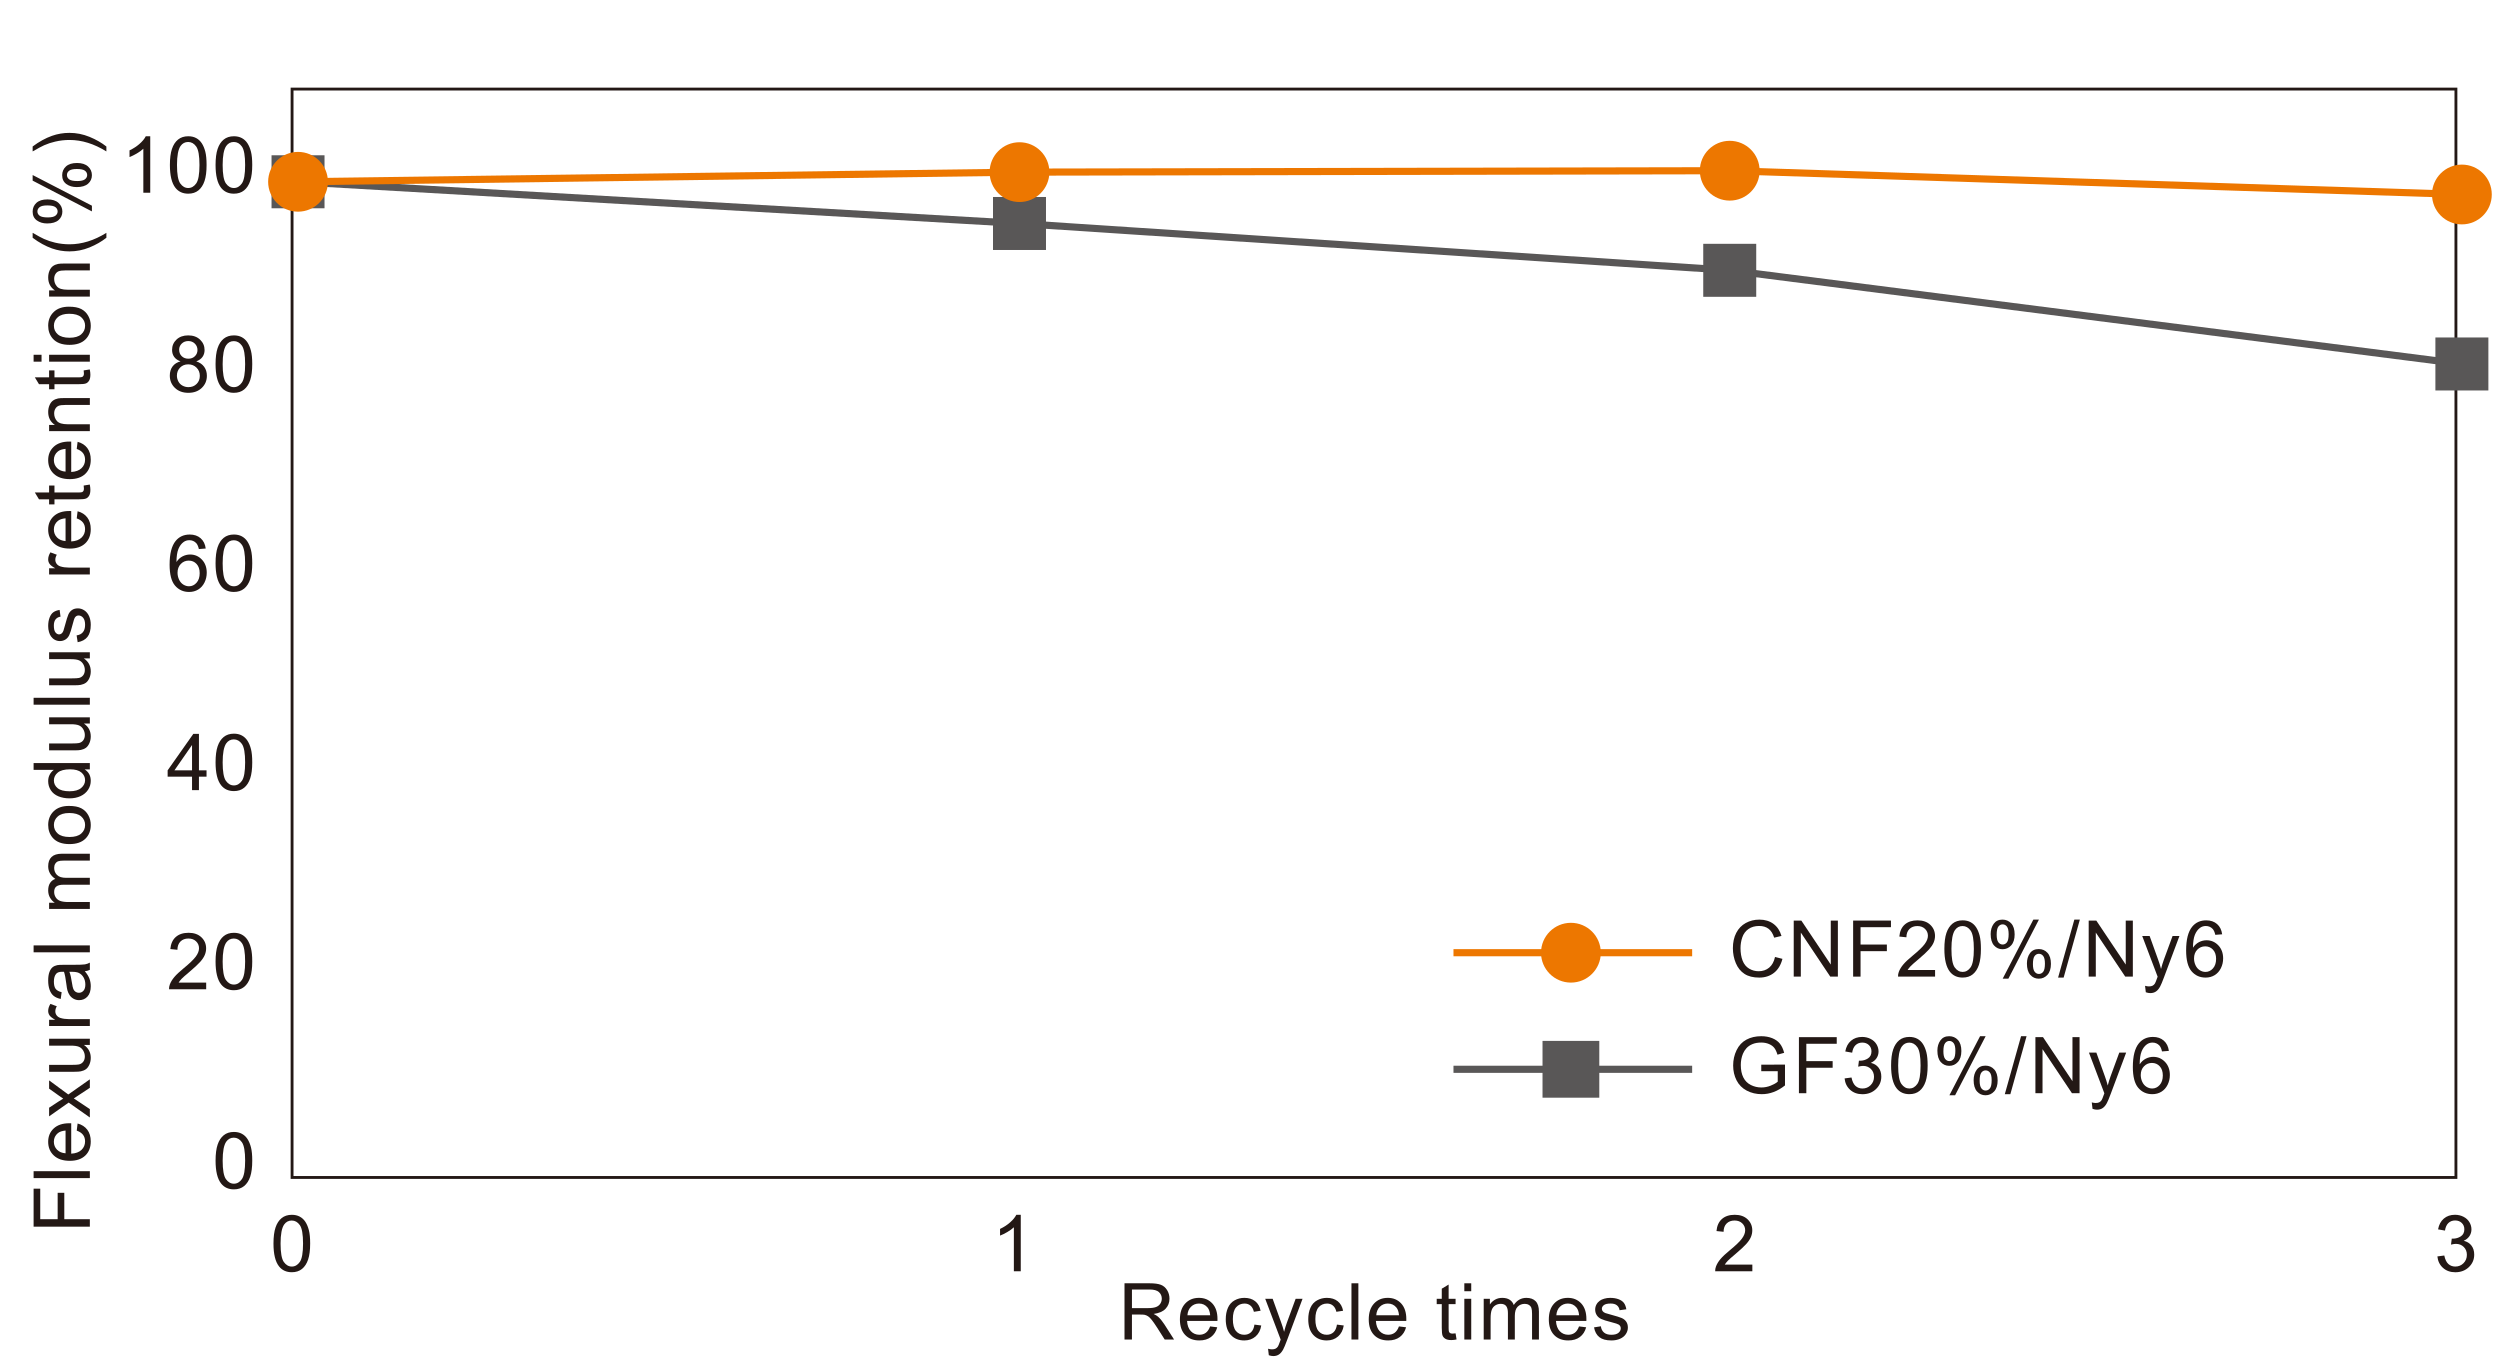 <?xml version="1.0" encoding="UTF-8"?><svg id="a" xmlns="http://www.w3.org/2000/svg" viewBox="0 0 350 190"><defs><style>.b{stroke:#231815;stroke-width:.4px;}.b,.c,.d{fill:none;stroke-miterlimit:10;}.e{fill:#ed7700;}.f{fill:#fff;}.g{fill:#231815;}.h{fill:#595757;}.c{stroke:#ed7700;}.d{stroke:#595757;}</style></defs><rect class="f" width="350" height="190"/><g><rect class="f" x="40.568" y="12.47" width="303.262" height="152.537"/><rect class="b" x="40.89" y="12.47" width="302.94" height="152.375"/><g><path class="g" d="M30.18,162.495c0-.932,.096-1.681,.287-2.248s.476-1.006,.854-1.313,.854-.462,1.426-.462c.423,0,.794,.085,1.112,.255s.582,.416,.79,.736c.207,.32,.37,.711,.488,1.171s.178,1.08,.178,1.861c0,.924-.096,1.669-.285,2.236s-.474,1.007-.852,1.316-.854,.465-1.432,.465c-.759,0-1.354-.272-1.788-.816-.52-.656-.778-1.723-.778-3.201Zm.993,0c0,1.292,.151,2.152,.454,2.58s.676,.643,1.119,.643,.817-.215,1.12-.645,.454-1.289,.454-2.578c0-1.297-.151-2.158-.454-2.584s-.679-.639-1.13-.639c-.444,0-.799,.188-1.064,.563-.332,.479-.499,1.366-.499,2.659Z"/><g><path class="g" d="M28.866,137.569v.93h-5.204c-.007-.232,.03-.457,.112-.672,.133-.354,.345-.703,.637-1.047s.714-.741,1.266-1.192c.855-.702,1.434-1.258,1.734-1.668s.451-.798,.451-1.163c0-.383-.137-.706-.411-.969-.273-.264-.631-.395-1.071-.395-.466,0-.838,.139-1.117,.418s-.421,.666-.424,1.16l-.994-.102c.068-.741,.324-1.306,.768-1.694,.444-.389,1.041-.583,1.789-.583,.756,0,1.354,.209,1.794,.629,.44,.418,.661,.938,.661,1.557,0,.315-.064,.625-.193,.93s-.344,.625-.643,.961c-.299,.337-.796,.799-1.49,1.387-.58,.486-.952,.816-1.117,.99s-.301,.349-.408,.523h3.861Z"/><path class="g" d="M30.179,134.616c0-.932,.096-1.681,.287-2.248s.476-1.006,.854-1.313,.854-.462,1.426-.462c.423,0,.794,.085,1.112,.255s.582,.416,.79,.736c.207,.32,.37,.711,.488,1.171s.178,1.08,.178,1.861c0,.924-.096,1.669-.285,2.236s-.474,1.007-.852,1.316-.854,.465-1.432,.465c-.759,0-1.354-.272-1.788-.816-.52-.656-.778-1.723-.778-3.201Zm.993,0c0,1.292,.151,2.152,.454,2.58s.676,.643,1.119,.643,.817-.215,1.12-.645,.454-1.289,.454-2.578c0-1.297-.151-2.158-.454-2.584s-.679-.639-1.13-.639c-.444,0-.799,.188-1.064,.563-.332,.479-.499,1.366-.499,2.659Z"/></g><g><path class="g" d="M26.885,110.62v-1.885h-3.416v-.887l3.593-5.103h.79v5.103h1.063v.887h-1.063v1.885h-.967Zm0-2.771v-3.551l-2.466,3.551h2.466Z"/><path class="g" d="M30.179,106.737c0-.932,.096-1.681,.287-2.248s.476-1.006,.854-1.313,.854-.462,1.426-.462c.423,0,.794,.085,1.112,.255s.582,.416,.79,.736c.207,.32,.37,.711,.488,1.171s.178,1.08,.178,1.861c0,.924-.096,1.669-.285,2.236s-.474,1.007-.852,1.316-.854,.465-1.432,.465c-.759,0-1.354-.272-1.788-.816-.52-.656-.778-1.723-.778-3.201Zm.993,0c0,1.292,.151,2.152,.454,2.58s.676,.643,1.119,.643,.817-.215,1.12-.645,.454-1.289,.454-2.578c0-1.297-.151-2.158-.454-2.584s-.679-.639-1.13-.639c-.444,0-.799,.188-1.064,.563-.332,.479-.499,1.366-.499,2.659Z"/></g><g><path class="g" d="M28.802,76.794l-.961,.074c-.086-.379-.208-.654-.365-.826-.262-.276-.584-.414-.967-.414-.308,0-.578,.086-.811,.258-.305,.222-.545,.546-.721,.973-.175,.426-.267,1.032-.273,1.82,.232-.354,.518-.617,.854-.789,.337-.172,.689-.258,1.059-.258,.645,0,1.193,.236,1.646,.711s.68,1.088,.68,1.84c0,.494-.107,.953-.32,1.378-.213,.424-.506,.749-.878,.975s-.795,.339-1.268,.339c-.806,0-1.463-.297-1.972-.89-.508-.593-.762-1.569-.762-2.93,0-1.521,.28-2.628,.843-3.319,.49-.602,1.151-.902,1.981-.902,.62,0,1.128,.174,1.523,.521,.396,.347,.633,.826,.711,1.439Zm-3.947,3.395c0,.332,.07,.651,.212,.955,.142,.305,.34,.537,.594,.696s.521,.239,.8,.239c.408,0,.76-.165,1.053-.494,.294-.33,.441-.777,.441-1.344,0-.544-.146-.973-.436-1.286s-.655-.47-1.096-.47c-.437,0-.808,.156-1.111,.47-.305,.313-.457,.725-.457,1.233Z"/><path class="g" d="M30.179,78.856c0-.932,.096-1.681,.287-2.248s.476-1.006,.854-1.313,.854-.462,1.426-.462c.423,0,.794,.085,1.112,.255s.582,.416,.79,.736c.207,.32,.37,.711,.488,1.171s.178,1.08,.178,1.861c0,.924-.096,1.669-.285,2.236s-.474,1.007-.852,1.316-.854,.465-1.432,.465c-.759,0-1.354-.272-1.788-.816-.52-.656-.778-1.723-.778-3.201Zm.993,0c0,1.292,.151,2.152,.454,2.58s.676,.643,1.119,.643,.817-.215,1.12-.645,.454-1.289,.454-2.578c0-1.297-.151-2.158-.454-2.584s-.679-.639-1.13-.639c-.444,0-.799,.188-1.064,.563-.332,.479-.499,1.366-.499,2.659Z"/></g><g><path class="g" d="M25.273,50.591c-.401-.147-.698-.356-.892-.629s-.29-.598-.29-.978c0-.573,.206-1.055,.618-1.444,.411-.391,.959-.586,1.643-.586,.688,0,1.241,.199,1.66,.599s.629,.886,.629,1.458c0,.365-.097,.684-.288,.954s-.482,.479-.872,.626c.482,.157,.851,.411,1.104,.762,.252,.352,.379,.771,.379,1.258,0,.673-.238,1.238-.715,1.697-.477,.458-1.103,.688-1.88,.688s-1.403-.23-1.88-.69-.715-1.034-.715-1.722c0-.512,.13-.94,.39-1.286s.63-.581,1.109-.706Zm-.505,1.998c0,.275,.065,.542,.196,.8s.325,.457,.583,.599,.535,.213,.832,.213c.462,0,.844-.149,1.145-.446s.451-.675,.451-1.134c0-.465-.155-.85-.465-1.154s-.697-.457-1.163-.457c-.455,0-.832,.15-1.131,.451s-.448,.678-.448,1.129Zm.312-3.637c0,.372,.12,.677,.36,.913,.239,.236,.551,.354,.934,.354,.373,0,.678-.117,.916-.352s.357-.522,.357-.862c0-.354-.123-.652-.368-.895-.245-.241-.55-.362-.915-.362-.369,0-.676,.118-.919,.354s-.365,.52-.365,.849Z"/><path class="g" d="M30.179,50.978c0-.932,.096-1.681,.287-2.248s.476-1.006,.854-1.313,.854-.462,1.426-.462c.423,0,.794,.085,1.112,.255s.582,.416,.79,.736c.207,.32,.37,.711,.488,1.171s.178,1.08,.178,1.861c0,.924-.096,1.669-.285,2.236s-.474,1.007-.852,1.316-.854,.465-1.432,.465c-.759,0-1.354-.272-1.788-.816-.52-.656-.778-1.723-.778-3.201Zm.993,0c0,1.292,.151,2.152,.454,2.58s.676,.643,1.119,.643,.817-.215,1.12-.645,.454-1.289,.454-2.578c0-1.297-.151-2.158-.454-2.584s-.679-.639-1.13-.639c-.444,0-.799,.188-1.064,.563-.332,.479-.499,1.366-.499,2.659Z"/></g><g><path class="g" d="M21.034,26.981h-.967v-6.16c-.232,.222-.537,.443-.915,.666-.378,.222-.718,.388-1.019,.499v-.935c.541-.254,1.014-.562,1.418-.924,.405-.361,.691-.713,.859-1.053h.623v7.906Z"/><path class="g" d="M23.786,23.099c0-.932,.096-1.681,.287-2.248s.476-1.006,.854-1.313,.854-.462,1.426-.462c.423,0,.794,.085,1.112,.255s.582,.416,.79,.736c.207,.32,.37,.711,.488,1.171s.178,1.08,.178,1.861c0,.924-.096,1.669-.285,2.236s-.474,1.007-.852,1.316-.854,.465-1.432,.465c-.759,0-1.354-.272-1.788-.816-.52-.656-.778-1.723-.778-3.201Zm.993,0c0,1.292,.151,2.152,.454,2.58s.676,.643,1.119,.643,.817-.215,1.12-.645,.454-1.289,.454-2.578c0-1.297-.151-2.158-.454-2.584s-.679-.639-1.13-.639c-.444,0-.799,.188-1.064,.563-.332,.479-.499,1.366-.499,2.659Z"/><path class="g" d="M30.179,23.099c0-.932,.096-1.681,.287-2.248s.476-1.006,.854-1.313,.854-.462,1.426-.462c.423,0,.794,.085,1.112,.255s.582,.416,.79,.736c.207,.32,.37,.711,.488,1.171s.178,1.08,.178,1.861c0,.924-.096,1.669-.285,2.236s-.474,1.007-.852,1.316-.854,.465-1.432,.465c-.759,0-1.354-.272-1.788-.816-.52-.656-.778-1.723-.778-3.201Zm.993,0c0,1.292,.151,2.152,.454,2.58s.676,.643,1.119,.643,.817-.215,1.12-.645,.454-1.289,.454-2.578c0-1.297-.151-2.158-.454-2.584s-.679-.639-1.13-.639c-.444,0-.799,.188-1.064,.563-.332,.479-.499,1.366-.499,2.659Z"/></g></g><g><path class="g" d="M12.578,171.729H4.704v-5.312h.929v4.271h2.439v-3.695h.929v3.695h3.577v1.042Z"/><path class="g" d="M12.578,164.934H4.704v-.967h7.874v.967Z"/><path class="g" d="M10.741,158.288l.124-.999c.583,.157,1.036,.449,1.358,.875,.322,.427,.483,.971,.483,1.633,0,.835-.257,1.496-.771,1.985-.514,.488-1.234,.733-2.162,.733-.96,0-1.704-.248-2.234-.742s-.795-1.135-.795-1.922c0-.764,.26-1.387,.778-1.869,.52-.484,1.25-.726,2.191-.726,.058,0,.144,.002,.258,.005v4.254c.627-.035,1.107-.213,1.439-.531,.334-.318,.5-.716,.5-1.192,0-.354-.093-.657-.279-.907-.187-.251-.483-.45-.892-.597Zm-1.563,3.175v-3.186c-.479,.043-.839,.165-1.079,.365-.372,.308-.559,.707-.559,1.197,0,.444,.148,.817,.446,1.12,.297,.303,.694,.47,1.191,.503Z"/><path class="g" d="M12.578,156.445l-2.965-2.084-2.739,1.928v-1.209l1.337-.875c.255-.165,.468-.297,.64-.397-.236-.157-.446-.303-.628-.435l-1.349-.962v-1.155l2.686,1.972,3.019-2.122v1.188l-1.772,1.171-.478,.312,2.25,1.498v1.172Z"/><path class="g" d="M12.578,146.287h-.838c.645,.443,.967,1.047,.967,1.81,0,.337-.064,.65-.193,.942s-.291,.509-.486,.65-.434,.24-.717,.298c-.189,.039-.49,.06-.902,.06h-3.534v-.967h3.163c.506,0,.846-.021,1.021-.06,.254-.061,.453-.189,.599-.387,.145-.197,.218-.44,.218-.73s-.075-.562-.224-.816-.351-.435-.606-.54-.628-.158-1.115-.158h-3.056v-.967h5.704v.865Z"/><path class="g" d="M12.578,143.643H6.874v-.869h.864c-.404-.223-.671-.428-.8-.615-.129-.188-.193-.395-.193-.621,0-.325,.104-.656,.312-.993l.896,.333c-.139,.236-.209,.473-.209,.709,0,.211,.063,.401,.19,.569s.304,.288,.529,.36c.344,.107,.72,.16,1.128,.16h2.986v.967Z"/><path class="g" d="M11.875,135.972c.304,.358,.519,.703,.645,1.034,.125,.331,.188,.687,.188,1.065,0,.627-.153,1.108-.459,1.445-.307,.337-.697,.505-1.174,.505-.279,0-.534-.063-.766-.19-.23-.127-.416-.294-.556-.5s-.245-.438-.317-.695c-.05-.189-.098-.477-.145-.859-.093-.78-.204-1.355-.333-1.725-.133-.003-.217-.005-.253-.005-.394,0-.671,.091-.832,.274-.219,.246-.328,.613-.328,1.101,0,.455,.08,.79,.239,1.007s.441,.377,.847,.48l-.129,.945c-.405-.086-.731-.227-.98-.424s-.44-.481-.575-.854c-.134-.373-.201-.805-.201-1.295,0-.487,.058-.883,.172-1.188,.114-.304,.259-.527,.433-.671s.393-.243,.658-.301c.164-.032,.461-.048,.891-.048h1.289c.899,0,1.468-.021,1.706-.062s.466-.122,.685-.244v1.01c-.2,.101-.436,.165-.703,.193Zm-2.16,.08c.144,.352,.266,.878,.365,1.58,.058,.396,.122,.678,.193,.843,.072,.165,.177,.292,.314,.382,.138,.089,.291,.134,.459,.134,.258,0,.473-.098,.645-.293s.258-.48,.258-.856c0-.372-.081-.703-.244-.994-.163-.289-.386-.503-.668-.639-.219-.104-.541-.156-.967-.156h-.355Z"/><path class="g" d="M12.578,133.323H4.704v-.967h7.874v.967Z"/><path class="g" d="M12.578,127.252H6.874v-.865h.8c-.279-.179-.504-.417-.674-.715-.17-.297-.255-.635-.255-1.015,0-.423,.088-.769,.263-1.039,.176-.271,.421-.461,.736-.572-.666-.451-.999-1.038-.999-1.762,0-.565,.156-1.001,.47-1.306,.313-.304,.796-.456,1.447-.456h3.916v.962h-3.594c-.387,0-.665,.031-.835,.094s-.307,.176-.411,.341c-.104,.165-.155,.358-.155,.58,0,.401,.134,.734,.4,.999s.693,.397,1.28,.397h3.314v.967h-3.706c-.43,0-.752,.079-.967,.236s-.322,.415-.322,.773c0,.272,.071,.523,.215,.755,.144,.23,.353,.398,.628,.502,.276,.104,.674,.156,1.193,.156h2.959v.967Z"/><path class="g" d="M9.727,118.173c-1.057,0-1.839-.294-2.348-.881-.423-.49-.634-1.089-.634-1.794,0-.784,.257-1.425,.771-1.923s1.224-.746,2.13-.746c.734,0,1.312,.109,1.732,.33,.421,.22,.747,.54,.979,.961,.233,.421,.35,.88,.35,1.378,0,.799-.256,1.444-.768,1.937-.513,.492-1.25,.738-2.213,.738Zm0-.994c.73,0,1.277-.159,1.641-.478s.545-.72,.545-1.203c0-.479-.183-.879-.548-1.198-.365-.318-.922-.478-1.671-.478-.705,0-1.239,.16-1.603,.48s-.546,.719-.546,1.195c0,.483,.182,.885,.543,1.203s.908,.478,1.639,.478Z"/><path class="g" d="M12.578,107.72h-.72c.565,.361,.849,.894,.849,1.596,0,.454-.125,.872-.376,1.254-.251,.381-.601,.677-1.05,.886-.449,.21-.966,.314-1.55,.314-.569,0-1.086-.095-1.55-.284-.464-.19-.818-.475-1.066-.854-.246-.38-.37-.804-.37-1.272,0-.344,.072-.65,.218-.919,.145-.269,.334-.487,.566-.655h-2.825v-.961h7.874v.896Zm-2.847,3.057c.73,0,1.276-.154,1.638-.463,.362-.308,.543-.671,.543-1.09,0-.423-.173-.781-.519-1.077-.346-.295-.872-.442-1.581-.442-.781,0-1.354,.15-1.719,.451s-.549,.671-.549,1.111c0,.43,.176,.789,.527,1.077,.351,.288,.903,.433,1.659,.433Z"/><path class="g" d="M12.578,101.29h-.838c.645,.443,.967,1.047,.967,1.81,0,.337-.064,.65-.193,.942s-.291,.509-.486,.65-.434,.24-.717,.298c-.189,.039-.49,.06-.902,.06h-3.534v-.967h3.163c.506,0,.846-.021,1.021-.06,.254-.061,.453-.189,.599-.387,.145-.197,.218-.44,.218-.73s-.075-.562-.224-.816-.351-.435-.606-.54-.628-.158-1.115-.158h-3.056v-.967h5.704v.865Z"/><path class="g" d="M12.578,98.657H4.704v-.967h7.874v.967Z"/><path class="g" d="M12.578,92.179h-.838c.645,.443,.967,1.047,.967,1.81,0,.337-.064,.65-.193,.942s-.291,.509-.486,.65-.434,.24-.717,.298c-.189,.039-.49,.06-.902,.06h-3.534v-.967h3.163c.506,0,.846-.021,1.021-.06,.254-.061,.453-.189,.599-.387,.145-.197,.218-.44,.218-.73s-.075-.562-.224-.816-.351-.435-.606-.54-.628-.158-1.115-.158h-3.056v-.967h5.704v.865Z"/><path class="g" d="M10.875,89.911l-.15-.957c.384-.053,.678-.203,.881-.448,.205-.245,.307-.588,.307-1.028,0-.444-.091-.773-.271-.988s-.393-.322-.637-.322c-.218,0-.39,.095-.516,.285-.086,.132-.194,.461-.327,.988-.179,.709-.334,1.2-.465,1.474-.131,.274-.312,.481-.542,.623-.231,.142-.486,.212-.766,.212-.254,0-.489-.058-.706-.174s-.396-.275-.54-.476c-.111-.15-.205-.355-.282-.615s-.115-.538-.115-.835c0-.447,.064-.841,.193-1.179,.129-.339,.304-.589,.523-.749,.221-.162,.515-.272,.884-.334l.129,.945c-.294,.043-.522,.168-.688,.374s-.247,.497-.247,.872c0,.444,.073,.762,.22,.951,.147,.189,.319,.285,.516,.285,.126,0,.238-.04,.339-.119,.104-.078,.189-.202,.258-.37,.036-.097,.118-.382,.247-.854,.183-.684,.332-1.16,.448-1.431s.286-.482,.508-.637,.498-.231,.827-.231c.322,0,.626,.095,.91,.282,.285,.188,.505,.46,.661,.813,.155,.355,.233,.756,.233,1.203,0,.742-.154,1.307-.462,1.695s-.765,.637-1.37,.744Z"/><path class="g" d="M12.578,80.428H6.874v-.869h.864c-.404-.223-.671-.428-.8-.615-.129-.188-.193-.395-.193-.621,0-.325,.104-.656,.312-.993l.896,.333c-.139,.236-.209,.473-.209,.709,0,.211,.063,.401,.19,.569s.304,.288,.529,.36c.344,.107,.72,.16,1.128,.16h2.986v.967Z"/><path class="g" d="M10.741,72.575l.124-.999c.583,.157,1.036,.449,1.358,.875,.322,.427,.483,.971,.483,1.633,0,.835-.257,1.496-.771,1.985-.514,.488-1.234,.733-2.162,.733-.96,0-1.704-.248-2.234-.742s-.795-1.135-.795-1.922c0-.764,.26-1.387,.778-1.869,.52-.484,1.25-.726,2.191-.726,.058,0,.144,.002,.258,.005v4.254c.627-.035,1.107-.213,1.439-.531,.334-.318,.5-.716,.5-1.192,0-.354-.093-.657-.279-.907-.187-.251-.483-.45-.892-.597Zm-1.563,3.175v-3.186c-.479,.043-.839,.165-1.079,.365-.372,.308-.559,.707-.559,1.197,0,.444,.148,.817,.446,1.12,.297,.303,.694,.47,1.191,.503Z"/><path class="g" d="M11.713,67.977l.854-.14c.058,.272,.086,.516,.086,.73,0,.351-.056,.623-.167,.816-.11,.193-.257,.329-.438,.408s-.561,.118-1.141,.118h-3.282v.709h-.752v-.709h-1.413l-.58-.961h1.993v-.973h.752v.973h3.335c.276,0,.453-.018,.532-.052s.142-.089,.188-.166c.046-.077,.069-.188,.069-.331,0-.107-.013-.248-.038-.424Z"/><path class="g" d="M10.741,62.852l.124-.999c.583,.157,1.036,.449,1.358,.875,.322,.427,.483,.971,.483,1.633,0,.835-.257,1.496-.771,1.985-.514,.488-1.234,.733-2.162,.733-.96,0-1.704-.248-2.234-.742s-.795-1.135-.795-1.922c0-.764,.26-1.387,.778-1.869,.52-.484,1.25-.726,2.191-.726,.058,0,.144,.002,.258,.005v4.254c.627-.035,1.107-.213,1.439-.531,.334-.318,.5-.716,.5-1.192,0-.354-.093-.657-.279-.907-.187-.251-.483-.45-.892-.597Zm-1.563,3.175v-3.186c-.479,.043-.839,.165-1.079,.365-.372,.308-.559,.707-.559,1.197,0,.444,.148,.817,.446,1.12,.297,.303,.694,.47,1.191,.503Z"/><path class="g" d="M12.578,60.363H6.874v-.871h.812c-.627-.418-.94-1.023-.94-1.814,0-.344,.062-.66,.186-.948,.123-.288,.285-.504,.485-.647,.201-.144,.439-.243,.715-.301,.179-.036,.492-.054,.939-.054h3.508v.967h-3.47c-.394,0-.688,.038-.884,.112-.195,.076-.351,.209-.467,.4s-.175,.416-.175,.674c0,.412,.131,.768,.392,1.066,.262,.299,.758,.449,1.488,.449h3.115v.967Z"/><path class="g" d="M11.713,51.859l.854-.14c.058,.272,.086,.516,.086,.73,0,.351-.056,.623-.167,.816-.11,.193-.257,.329-.438,.408s-.561,.118-1.141,.118h-3.282v.709h-.752v-.709h-1.413l-.58-.961h1.993v-.973h.752v.973h3.335c.276,0,.453-.018,.532-.052s.142-.089,.188-.166c.046-.077,.069-.188,.069-.331,0-.107-.013-.248-.038-.424Z"/><path class="g" d="M5.816,50.634h-1.112v-.967h1.112v.967Zm6.762,0H6.874v-.967h5.704v.967Z"/><path class="g" d="M9.727,48.28c-1.057,0-1.839-.294-2.348-.881-.423-.49-.634-1.089-.634-1.794,0-.784,.257-1.425,.771-1.923s1.224-.746,2.13-.746c.734,0,1.312,.109,1.732,.33,.421,.22,.747,.54,.979,.961,.233,.421,.35,.88,.35,1.378,0,.799-.256,1.444-.768,1.937-.513,.492-1.25,.738-2.213,.738Zm0-.994c.73,0,1.277-.159,1.641-.478s.545-.72,.545-1.203c0-.479-.183-.879-.548-1.198-.365-.318-.922-.478-1.671-.478-.705,0-1.239,.16-1.603,.48s-.546,.719-.546,1.195c0,.483,.182,.885,.543,1.203s.908,.478,1.639,.478Z"/><path class="g" d="M12.578,41.528H6.874v-.871h.812c-.627-.418-.94-1.023-.94-1.814,0-.344,.062-.66,.186-.948,.123-.288,.285-.504,.485-.647,.201-.144,.439-.243,.715-.301,.179-.036,.492-.054,.939-.054h3.508v.967h-3.47c-.394,0-.688,.038-.884,.112-.195,.076-.351,.209-.467,.4s-.175,.416-.175,.674c0,.412,.131,.768,.392,1.066,.262,.299,.758,.449,1.488,.449h3.115v.967Z"/><path class="g" d="M14.893,33.288c-.673,.533-1.461,.984-2.363,1.354-.902,.368-1.836,.553-2.803,.553-.853,0-1.669-.138-2.449-.414-.906-.322-1.809-.819-2.707-1.492v-.693c.744,.434,1.276,.72,1.595,.859,.494,.219,1.01,.391,1.547,.516,.67,.154,1.343,.23,2.02,.23,1.723,0,3.442-.535,5.161-1.605v.693Z"/><path class="g" d="M12.868,29.596l-8.298-4.307v-.785l8.298,4.292v.8Zm-6.273,1.688c-.562,0-1.04-.142-1.435-.425-.394-.283-.59-.692-.59-1.229,0-.494,.176-.903,.528-1.228s.871-.486,1.556-.486c.666,0,1.179,.164,1.538,.491,.36,.328,.54,.731,.54,1.211,0,.477-.178,.873-.531,1.19-.355,.316-.891,.476-1.606,.476Zm-1.358-1.682c0,.24,.104,.439,.311,.599,.208,.159,.59,.239,1.145,.239,.505,0,.86-.08,1.066-.242,.206-.16,.309-.359,.309-.596,0-.243-.104-.445-.312-.604s-.587-.239-1.139-.239c-.509,0-.865,.081-1.071,.242s-.309,.361-.309,.602Zm5.494-3.41c-.565,0-1.045-.142-1.437-.425-.393-.283-.589-.694-.589-1.235,0-.494,.177-.903,.529-1.228s.871-.485,1.555-.485c.666,0,1.18,.163,1.539,.491,.36,.327,.54,.733,.54,1.216,0,.477-.178,.873-.534,1.19-.356,.316-.891,.476-1.604,.476Zm-1.359-1.688c0,.244,.104,.445,.312,.604,.207,.159,.589,.239,1.144,.239,.501,0,.855-.08,1.063-.242,.208-.16,.312-.359,.312-.596,0-.247-.104-.45-.312-.609s-.587-.239-1.139-.239c-.509,0-.865,.081-1.071,.241-.206,.162-.31,.362-.31,.602Z"/><path class="g" d="M14.893,20.507v.693c-1.719-1.07-3.438-1.605-5.161-1.605-.673,0-1.341,.076-2.003,.23-.537,.122-1.053,.292-1.547,.51-.322,.141-.859,.429-1.611,.865v-.693c.898-.673,1.801-1.17,2.707-1.492,.78-.276,1.597-.414,2.449-.414,.967,0,1.9,.186,2.803,.556,.902,.371,1.69,.821,2.363,1.351Z"/></g><g><path class="g" d="M157.431,187.534v-7.874h3.49c.702,0,1.236,.07,1.602,.212s.656,.392,.875,.75c.219,.357,.328,.753,.328,1.187,0,.559-.182,1.029-.543,1.413-.361,.383-.92,.626-1.676,.73,.275,.132,.485,.263,.629,.392,.304,.279,.592,.628,.864,1.048l1.37,2.143h-1.311l-1.043-1.639c-.304-.473-.555-.834-.752-1.084-.196-.251-.373-.427-.528-.527-.156-.1-.314-.17-.476-.209-.118-.025-.312-.037-.58-.037h-1.209v3.496h-1.041Zm1.041-4.398h2.24c.477,0,.849-.05,1.117-.148s.473-.256,.612-.473,.21-.452,.21-.706c0-.372-.136-.679-.406-.919-.271-.239-.697-.359-1.281-.359h-2.492v2.605Z"/><path class="g" d="M169.414,185.697l.999,.124c-.157,.583-.449,1.036-.875,1.358-.427,.322-.971,.483-1.633,.483-.835,0-1.496-.257-1.985-.771-.488-.514-.733-1.234-.733-2.162,0-.96,.248-1.704,.742-2.234s1.135-.795,1.922-.795c.764,0,1.387,.26,1.869,.778,.484,.52,.726,1.25,.726,2.191,0,.058-.002,.144-.005,.258h-4.254c.035,.627,.213,1.107,.531,1.439,.318,.334,.716,.5,1.192,.5,.354,0,.657-.093,.907-.279,.251-.187,.45-.483,.597-.892Zm-3.175-1.563h3.186c-.043-.479-.165-.839-.365-1.079-.308-.372-.707-.559-1.197-.559-.444,0-.817,.148-1.12,.446-.303,.297-.47,.694-.503,1.191Z"/><path class="g" d="M175.624,185.444l.951,.124c-.104,.655-.37,1.168-.798,1.539-.428,.37-.954,.556-1.577,.556-.78,0-1.407-.255-1.882-.766-.475-.51-.712-1.241-.712-2.193,0-.616,.102-1.155,.307-1.617,.203-.462,.515-.809,.932-1.039,.417-.231,.871-.347,1.361-.347,.619,0,1.126,.156,1.52,.47,.395,.313,.646,.759,.758,1.335l-.939,.146c-.09-.384-.248-.672-.476-.865s-.503-.29-.825-.29c-.486,0-.882,.175-1.187,.523-.305,.35-.456,.901-.456,1.657,0,.767,.146,1.323,.439,1.67,.294,.348,.678,.521,1.15,.521,.379,0,.696-.116,.95-.35,.254-.232,.415-.59,.483-1.074Z"/><path class="g" d="M177.634,189.731l-.107-.908c.212,.058,.396,.086,.554,.086,.215,0,.387-.036,.516-.107s.234-.172,.317-.301c.061-.097,.159-.337,.295-.72,.018-.054,.047-.133,.086-.236l-2.164-5.715h1.041l1.188,3.304c.154,.418,.292,.859,.414,1.32,.11-.443,.243-.877,.396-1.299l1.22-3.325h.967l-2.17,5.801c-.232,.627-.413,1.058-.542,1.294-.172,.319-.369,.553-.592,.701-.222,.148-.486,.223-.795,.223-.186,0-.394-.039-.623-.117Z"/><path class="g" d="M187.174,185.444l.951,.124c-.104,.655-.37,1.168-.798,1.539-.428,.37-.954,.556-1.577,.556-.78,0-1.407-.255-1.882-.766-.475-.51-.712-1.241-.712-2.193,0-.616,.102-1.155,.307-1.617,.203-.462,.515-.809,.932-1.039,.417-.231,.871-.347,1.361-.347,.619,0,1.126,.156,1.52,.47,.395,.313,.646,.759,.758,1.335l-.939,.146c-.09-.384-.248-.672-.476-.865s-.503-.29-.825-.29c-.486,0-.882,.175-1.187,.523-.305,.35-.456,.901-.456,1.657,0,.767,.146,1.323,.439,1.67,.294,.348,.678,.521,1.15,.521,.379,0,.696-.116,.95-.35,.254-.232,.415-.59,.483-1.074Z"/><path class="g" d="M189.205,187.534v-7.874h.967v7.874h-.967Z"/><path class="g" d="M195.851,185.697l.999,.124c-.157,.583-.449,1.036-.875,1.358-.427,.322-.971,.483-1.633,.483-.835,0-1.496-.257-1.985-.771-.488-.514-.733-1.234-.733-2.162,0-.96,.248-1.704,.742-2.234s1.135-.795,1.922-.795c.764,0,1.387,.26,1.869,.778,.484,.52,.726,1.25,.726,2.191,0,.058-.002,.144-.005,.258h-4.254c.035,.627,.213,1.107,.531,1.439,.318,.334,.716,.5,1.192,.5,.354,0,.657-.093,.907-.279,.251-.187,.45-.483,.597-.892Zm-3.175-1.563h3.186c-.043-.479-.165-.839-.365-1.079-.308-.372-.707-.559-1.197-.559-.444,0-.817,.148-1.12,.446-.303,.297-.47,.694-.503,1.191Z"/><path class="g" d="M203.78,186.669l.14,.854c-.272,.058-.516,.086-.73,.086-.351,0-.623-.056-.816-.167-.193-.11-.329-.257-.408-.438s-.118-.561-.118-1.141v-3.282h-.709v-.752h.709v-1.413l.961-.58v1.993h.973v.752h-.973v3.335c0,.276,.018,.453,.052,.532s.089,.142,.166,.188c.077,.046,.188,.069,.331,.069,.107,0,.248-.013,.424-.038Z"/><path class="g" d="M205.006,180.772v-1.112h.967v1.112h-.967Zm0,6.762v-5.704h.967v5.704h-.967Z"/><path class="g" d="M207.719,187.534v-5.704h.865v.8c.179-.279,.417-.504,.715-.674,.297-.17,.635-.255,1.015-.255,.423,0,.769,.088,1.039,.263,.271,.176,.461,.421,.572,.736,.451-.666,1.038-.999,1.762-.999,.565,0,1.001,.156,1.306,.47,.304,.313,.456,.796,.456,1.447v3.916h-.962v-3.594c0-.387-.031-.665-.094-.835s-.176-.307-.341-.411c-.165-.104-.358-.155-.58-.155-.401,0-.734,.134-.999,.4s-.397,.693-.397,1.28v3.314h-.967v-3.706c0-.43-.079-.752-.236-.967s-.415-.322-.773-.322c-.272,0-.523,.071-.755,.215-.23,.144-.398,.353-.502,.628-.104,.276-.156,.674-.156,1.193v2.959h-.967Z"/><path class="g" d="M221.062,185.697l.999,.124c-.157,.583-.449,1.036-.875,1.358-.427,.322-.971,.483-1.633,.483-.835,0-1.496-.257-1.985-.771-.488-.514-.733-1.234-.733-2.162,0-.96,.248-1.704,.742-2.234s1.135-.795,1.922-.795c.764,0,1.387,.26,1.869,.778,.484,.52,.726,1.25,.726,2.191,0,.058-.002,.144-.005,.258h-4.254c.035,.627,.213,1.107,.531,1.439,.318,.334,.716,.5,1.192,.5,.354,0,.657-.093,.907-.279,.251-.187,.45-.483,.597-.892Zm-3.175-1.563h3.186c-.043-.479-.165-.839-.365-1.079-.308-.372-.707-.559-1.197-.559-.444,0-.817,.148-1.12,.446-.303,.297-.47,.694-.503,1.191Z"/><path class="g" d="M223.163,185.831l.957-.15c.053,.384,.203,.678,.448,.881,.245,.205,.588,.307,1.028,.307,.444,0,.773-.091,.988-.271s.322-.393,.322-.637c0-.218-.095-.39-.285-.516-.132-.086-.461-.194-.988-.327-.709-.179-1.2-.334-1.474-.465-.274-.131-.481-.312-.623-.542-.142-.231-.212-.486-.212-.766,0-.254,.058-.489,.174-.706s.275-.396,.476-.54c.15-.111,.355-.205,.615-.282s.538-.115,.835-.115c.447,0,.841,.064,1.179,.193,.339,.129,.589,.304,.749,.523,.162,.221,.272,.515,.334,.884l-.945,.129c-.043-.294-.168-.522-.374-.688s-.497-.247-.872-.247c-.444,0-.762,.073-.951,.22-.189,.147-.285,.319-.285,.516,0,.126,.04,.238,.119,.339,.078,.104,.202,.189,.37,.258,.097,.036,.382,.118,.854,.247,.684,.183,1.16,.332,1.431,.448s.482,.286,.637,.508,.231,.498,.231,.827c0,.322-.095,.626-.282,.91-.188,.285-.46,.505-.813,.661-.355,.155-.756,.233-1.203,.233-.742,0-1.307-.154-1.695-.462s-.637-.765-.744-1.37Z"/></g><g><path class="g" d="M38.287,174.096c0-.932,.096-1.681,.287-2.248s.476-1.006,.854-1.313,.854-.462,1.426-.462c.423,0,.794,.085,1.112,.255s.582,.416,.79,.736c.207,.32,.37,.711,.488,1.171s.178,1.08,.178,1.861c0,.924-.096,1.669-.285,2.236s-.474,1.007-.852,1.316-.854,.465-1.432,.465c-.759,0-1.354-.272-1.788-.816-.52-.656-.778-1.723-.778-3.201Zm.993,0c0,1.292,.151,2.152,.454,2.58s.676,.643,1.119,.643,.817-.215,1.12-.645,.454-1.289,.454-2.578c0-1.297-.151-2.158-.454-2.584s-.679-.639-1.13-.639c-.444,0-.799,.188-1.064,.563-.332,.479-.499,1.366-.499,2.659Z"/><path class="g" d="M142.908,177.979h-.967v-6.16c-.232,.222-.537,.443-.915,.666-.378,.222-.718,.388-1.019,.499v-.935c.541-.254,1.014-.562,1.418-.924,.405-.361,.691-.713,.859-1.053h.623v7.906Z"/><path class="g" d="M245.328,177.049v.93h-5.204c-.007-.232,.03-.457,.112-.672,.133-.354,.345-.703,.637-1.047s.714-.741,1.266-1.192c.855-.702,1.434-1.258,1.734-1.668s.451-.798,.451-1.163c0-.383-.137-.706-.411-.969-.273-.264-.631-.395-1.071-.395-.466,0-.838,.139-1.117,.418s-.421,.666-.424,1.16l-.994-.102c.068-.741,.324-1.306,.768-1.694,.444-.389,1.041-.583,1.789-.583,.756,0,1.354,.209,1.794,.629,.44,.418,.661,.938,.661,1.557,0,.315-.064,.625-.193,.93s-.344,.625-.643,.961c-.299,.337-.796,.799-1.49,1.387-.58,.486-.952,.816-1.117,.99s-.301,.349-.408,.523h3.861Z"/><path class="g" d="M341.233,175.9l.967-.129c.111,.547,.3,.942,.566,1.184,.267,.242,.592,.363,.976,.363,.454,0,.838-.158,1.151-.473,.313-.315,.47-.706,.47-1.172,0-.443-.145-.81-.435-1.098s-.659-.433-1.106-.433c-.183,0-.41,.036-.682,.107l.107-.849c.064,.007,.116,.011,.155,.011,.412,0,.782-.107,1.112-.322,.329-.215,.494-.546,.494-.993,0-.355-.12-.648-.36-.881-.24-.233-.55-.35-.929-.35-.377,0-.689,.118-.94,.354s-.412,.591-.483,1.063l-.967-.172c.118-.648,.387-1.15,.806-1.507s.94-.534,1.563-.534c.43,0,.825,.092,1.187,.276s.639,.437,.83,.755,.287,.657,.287,1.016c0,.34-.091,.649-.274,.929-.182,.279-.452,.501-.811,.666,.466,.107,.827,.33,1.085,.669,.258,.338,.387,.762,.387,1.27,0,.688-.251,1.271-.752,1.749-.501,.478-1.135,.717-1.901,.717-.691,0-1.265-.206-1.722-.618-.456-.411-.717-.945-.781-1.6Z"/></g><g><polyline class="d" points="41.724 25.45 142.729 31.288 242.163 37.844 344.665 50.956"/><g><rect class="h" x="38.015" y="21.739" width="7.418" height="7.42"/><rect class="h" x="139.02" y="27.577" width="7.418" height="7.42"/><rect class="h" x="238.454" y="34.134" width="7.418" height="7.42"/><rect class="h" x="340.955" y="47.246" width="7.418" height="7.42"/></g></g><g><polyline class="c" points="41.724 25.45 142.729 24.099 242.163 23.899 344.665 27.229"/><g><circle class="e" cx="41.724" cy="25.45" r="4.185"/><circle class="e" cx="142.729" cy="24.099" r="4.185"/><circle class="e" cx="242.163" cy="23.899" r="4.185"/><circle class="e" cx="344.665" cy="27.229" r="4.185"/></g></g><g><g><g><g><line class="c" x1="203.487" y1="133.379" x2="236.902" y2="133.379"/><circle class="e" cx="219.928" cy="133.379" r="4.185"/></g><g><path class="g" d="M248.504,133.976l1.038,.263c-.218,.854-.609,1.504-1.175,1.951-.565,.448-1.257,.672-2.074,.672-.846,0-1.534-.172-2.063-.517-.53-.345-.934-.843-1.21-1.496s-.415-1.354-.415-2.104c0-.817,.156-1.53,.469-2.139,.312-.608,.756-1.07,1.333-1.387,.576-.315,1.21-.474,1.902-.474,.785,0,1.445,.2,1.981,.6,.535,.399,.908,.962,1.118,1.687l-1.022,.24c-.182-.57-.446-.986-.792-1.247-.347-.261-.781-.391-1.307-.391-.603,0-1.106,.145-1.512,.434s-.689,.677-.854,1.164c-.165,.487-.247,.989-.247,1.507,0,.668,.098,1.25,.292,1.748s.497,.87,.907,1.116,.854,.369,1.333,.369c.582,0,1.074-.168,1.478-.503,.403-.336,.677-.833,.819-1.494Z"/><path class="g" d="M251.121,136.728v-7.848h1.065l4.122,6.161v-6.161h.995v7.848h-1.065l-4.121-6.167v6.167h-.996Z"/><path class="g" d="M259.439,136.728v-7.848h5.294v.926h-4.256v2.431h3.684v.926h-3.684v3.565h-1.038Z"/><path class="g" d="M270.911,135.802v.926h-5.187c-.008-.232,.03-.455,.112-.669,.132-.354,.344-.701,.635-1.044,.29-.343,.711-.739,1.26-1.188,.854-.699,1.43-1.254,1.729-1.662s.449-.795,.449-1.159c0-.382-.136-.704-.409-.966-.272-.263-.629-.394-1.067-.394-.465,0-.836,.139-1.114,.417-.278,.279-.419,.664-.423,1.156l-.99-.102c.068-.738,.323-1.302,.766-1.688,.442-.388,1.037-.581,1.782-.581,.753,0,1.35,.209,1.788,.626,.439,.418,.659,.936,.659,1.553,0,.314-.064,.623-.193,.926-.128,.304-.342,.623-.64,.959-.298,.335-.793,.796-1.485,1.381-.578,.485-.949,.814-1.113,.987-.164,.174-.3,.348-.407,.522h3.849Z"/><path class="g" d="M272.212,132.857c0-.928,.096-1.675,.286-2.24,.191-.565,.475-1.002,.852-1.309,.376-.308,.85-.461,1.421-.461,.421,0,.791,.085,1.108,.255,.317,.169,.58,.413,.787,.732,.206,.32,.369,.709,.486,1.167,.118,.459,.177,1.077,.177,1.855,0,.921-.095,1.664-.283,2.229-.189,.565-.473,1.003-.849,1.312-.377,.309-.853,.463-1.427,.463-.757,0-1.351-.271-1.782-.813-.518-.653-.776-1.717-.776-3.19Zm.99,0c0,1.288,.15,2.146,.452,2.572,.302,.426,.674,.64,1.116,.64s.814-.214,1.116-.643,.452-1.285,.452-2.569c0-1.292-.15-2.15-.452-2.575s-.677-.637-1.127-.637c-.442,0-.796,.188-1.06,.562-.332,.479-.498,1.362-.498,2.65Z"/><path class="g" d="M278.693,130.765c0-.561,.142-1.037,.423-1.43,.282-.393,.69-.589,1.227-.589,.492,0,.899,.176,1.223,.527s.484,.868,.484,1.55c0,.664-.163,1.175-.489,1.533-.327,.359-.729,.538-1.207,.538-.475,0-.87-.177-1.187-.529-.315-.354-.474-.888-.474-1.601Zm1.676-1.354c-.239,0-.438,.104-.597,.311-.159,.207-.238,.587-.238,1.14,0,.503,.08,.857,.241,1.062,.16,.205,.358,.308,.594,.308,.243,0,.443-.103,.603-.31,.158-.207,.238-.586,.238-1.136,0-.506-.081-.862-.241-1.067s-.36-.308-.6-.308Zm.006,7.606l4.293-8.271h.781l-4.277,8.271h-.797Zm3.394-2.131c0-.563,.141-1.041,.423-1.432,.281-.391,.692-.586,1.231-.586,.492,0,.899,.176,1.223,.527s.484,.868,.484,1.55c0,.663-.163,1.175-.489,1.533-.327,.358-.731,.538-1.213,.538-.475,0-.87-.178-1.186-.532-.315-.355-.474-.888-.474-1.599Zm1.681-1.354c-.243,0-.443,.104-.603,.31-.158,.207-.238,.588-.238,1.141,0,.5,.081,.853,.241,1.06,.161,.207,.358,.311,.595,.311,.246,0,.448-.104,.607-.311,.158-.207,.238-.585,.238-1.135,0-.507-.081-.862-.241-1.067s-.36-.308-.6-.308Z"/><path class="g" d="M288.133,136.861l2.275-8.115h.771l-2.27,8.115h-.776Z"/><path class="g" d="M292.417,136.728v-7.848h1.065l4.122,6.161v-6.161h.995v7.848h-1.065l-4.121-6.167v6.167h-.996Z"/><path class="g" d="M300.413,138.917l-.106-.904c.21,.057,.394,.085,.551,.085,.214,0,.386-.035,.514-.106,.129-.071,.234-.172,.316-.3,.061-.097,.158-.336,.294-.718,.018-.054,.047-.132,.086-.235l-2.157-5.695h1.038l1.184,3.292c.153,.417,.291,.856,.412,1.316,.11-.442,.242-.874,.396-1.295l1.216-3.313h.963l-2.162,5.781c-.232,.624-.412,1.055-.541,1.29-.171,.317-.367,.55-.589,.698-.221,.148-.485,.223-.792,.223-.186,0-.393-.04-.621-.118Z"/><path class="g" d="M311.099,130.802l-.958,.075c-.086-.379-.207-.653-.364-.824-.261-.275-.582-.413-.964-.413-.307,0-.576,.086-.809,.258-.303,.221-.542,.544-.717,.969s-.266,1.029-.273,1.814c.232-.354,.516-.615,.852-.787,.335-.171,.687-.257,1.055-.257,.642,0,1.188,.236,1.641,.709,.451,.474,.677,1.084,.677,1.834,0,.492-.106,.95-.318,1.373s-.504,.746-.875,.972c-.371,.225-.792,.337-1.264,.337-.803,0-1.458-.295-1.965-.886-.506-.591-.76-1.564-.76-2.92,0-1.517,.28-2.62,.841-3.309,.488-.6,1.147-.899,1.975-.899,.618,0,1.124,.173,1.518,.52,.395,.346,.631,.824,.71,1.435Zm-3.935,3.383c0,.332,.07,.649,.211,.953,.142,.304,.338,.534,.592,.693,.253,.158,.52,.238,.798,.238,.406,0,.756-.164,1.049-.493,.293-.328,.439-.773,.439-1.338,0-.542-.145-.97-.434-1.282-.289-.312-.653-.468-1.093-.468-.436,0-.805,.156-1.107,.468-.304,.312-.455,.722-.455,1.229Z"/></g></g><g><line class="d" x1="203.487" y1="149.701" x2="236.902" y2="149.701"/><g><path class="g" d="M246.576,149.972v-.921l3.324-.005v2.912c-.51,.406-1.036,.713-1.579,.918-.542,.205-1.099,.308-1.67,.308-.771,0-1.471-.165-2.101-.495s-1.105-.808-1.427-1.432c-.321-.625-.482-1.322-.482-2.094,0-.764,.16-1.477,.479-2.138,.319-.662,.779-1.154,1.379-1.476s1.29-.481,2.071-.481c.567,0,1.08,.092,1.539,.275,.458,.185,.818,.44,1.078,.769,.261,.328,.459,.757,.595,1.284l-.937,.258c-.118-.4-.265-.714-.439-.942s-.425-.411-.749-.549c-.325-.138-.686-.206-1.082-.206-.475,0-.885,.072-1.23,.217-.347,.145-.626,.335-.838,.57-.213,.235-.378,.494-.495,.776-.2,.485-.3,1.012-.3,1.579,0,.699,.12,1.284,.361,1.756,.24,.471,.592,.82,1.052,1.049s.949,.343,1.467,.343c.449,0,.889-.087,1.316-.26,.429-.173,.753-.357,.975-.554v-1.462h-2.308Z"/><path class="g" d="M251.849,153.05v-7.848h5.294v.926h-4.256v2.431h3.684v.926h-3.684v3.565h-1.038Z"/><path class="g" d="M258.245,150.979l.964-.129c.11,.546,.299,.939,.564,1.181,.267,.24,.59,.361,.972,.361,.453,0,.836-.157,1.148-.472,.312-.313,.469-.702,.469-1.167,0-.442-.145-.807-.434-1.095-.289-.287-.657-.431-1.103-.431-.183,0-.409,.036-.681,.107l.107-.846c.064,.007,.116,.011,.155,.011,.41,0,.779-.107,1.108-.321,.328-.214,.492-.544,.492-.99,0-.354-.12-.646-.358-.878-.239-.232-.548-.349-.927-.349-.374,0-.687,.118-.937,.354s-.41,.589-.481,1.061l-.964-.172c.118-.646,.386-1.146,.803-1.501,.418-.355,.938-.533,1.558-.533,.429,0,.823,.092,1.184,.275,.36,.185,.636,.435,.827,.753,.19,.317,.286,.654,.286,1.012,0,.339-.091,.647-.273,.926-.182,.278-.451,.5-.808,.664,.464,.106,.824,.329,1.081,.666s.386,.76,.386,1.266c0,.686-.25,1.267-.75,1.743-.499,.477-1.131,.715-1.895,.715-.689,0-1.261-.206-1.716-.616s-.715-.942-.779-1.595Z"/><path class="g" d="M264.753,149.18c0-.928,.096-1.675,.286-2.24,.191-.565,.475-1.002,.852-1.309,.376-.308,.85-.461,1.421-.461,.421,0,.791,.085,1.108,.255,.317,.169,.58,.413,.787,.732,.206,.32,.369,.709,.486,1.167,.118,.459,.177,1.077,.177,1.855,0,.921-.095,1.664-.283,2.229-.189,.565-.473,1.003-.849,1.312-.377,.309-.853,.463-1.427,.463-.757,0-1.351-.271-1.782-.813-.518-.653-.776-1.717-.776-3.19Zm.99,0c0,1.288,.15,2.146,.452,2.572,.302,.426,.674,.64,1.116,.64s.814-.214,1.116-.643,.452-1.285,.452-2.569c0-1.292-.15-2.15-.452-2.575s-.677-.637-1.127-.637c-.442,0-.796,.188-1.06,.562-.332,.479-.498,1.362-.498,2.65Z"/><path class="g" d="M271.234,147.087c0-.561,.142-1.037,.423-1.43,.282-.393,.69-.589,1.227-.589,.492,0,.899,.176,1.223,.527s.484,.868,.484,1.55c0,.664-.163,1.175-.489,1.533-.327,.359-.729,.538-1.207,.538-.475,0-.87-.177-1.187-.529-.315-.354-.474-.888-.474-1.601Zm1.676-1.354c-.239,0-.438,.104-.597,.311-.159,.207-.238,.587-.238,1.14,0,.503,.08,.857,.241,1.062,.16,.205,.358,.308,.594,.308,.243,0,.443-.103,.603-.31,.158-.207,.238-.586,.238-1.136,0-.506-.081-.862-.241-1.067s-.36-.308-.6-.308Zm.006,7.606l4.293-8.271h.781l-4.277,8.271h-.797Zm3.394-2.131c0-.563,.141-1.041,.423-1.432,.281-.391,.692-.586,1.231-.586,.492,0,.899,.176,1.223,.527s.484,.868,.484,1.55c0,.663-.163,1.175-.489,1.533-.327,.358-.731,.538-1.213,.538-.475,0-.87-.178-1.186-.532-.315-.355-.474-.888-.474-1.599Zm1.681-1.354c-.243,0-.443,.104-.603,.31-.158,.207-.238,.588-.238,1.141,0,.5,.081,.853,.241,1.06,.161,.207,.358,.311,.595,.311,.246,0,.448-.104,.607-.311,.158-.207,.238-.585,.238-1.135,0-.507-.081-.862-.241-1.067s-.36-.308-.6-.308Z"/><path class="g" d="M280.673,153.184l2.275-8.115h.771l-2.27,8.115h-.776Z"/><path class="g" d="M284.958,153.05v-7.848h1.065l4.122,6.161v-6.161h.995v7.848h-1.065l-4.121-6.167v6.167h-.996Z"/><path class="g" d="M292.954,155.239l-.106-.904c.21,.057,.394,.085,.551,.085,.214,0,.386-.035,.514-.106,.129-.071,.234-.172,.316-.3,.061-.097,.158-.336,.294-.718,.018-.054,.047-.132,.086-.235l-2.157-5.695h1.038l1.184,3.292c.153,.417,.291,.856,.412,1.316,.11-.442,.242-.874,.396-1.295l1.216-3.313h.963l-2.162,5.781c-.232,.624-.412,1.055-.541,1.29-.171,.317-.367,.55-.589,.698-.221,.148-.485,.223-.792,.223-.186,0-.393-.04-.621-.118Z"/><path class="g" d="M303.64,147.124l-.958,.075c-.086-.379-.207-.653-.364-.824-.261-.275-.582-.413-.964-.413-.307,0-.576,.086-.809,.258-.303,.221-.542,.544-.717,.969s-.266,1.029-.273,1.814c.232-.354,.516-.615,.852-.787,.335-.171,.687-.257,1.055-.257,.642,0,1.188,.236,1.641,.709,.451,.474,.677,1.084,.677,1.834,0,.492-.106,.95-.318,1.373s-.504,.746-.875,.972c-.371,.225-.792,.337-1.264,.337-.803,0-1.458-.295-1.965-.886-.506-.591-.76-1.564-.76-2.92,0-1.517,.28-2.62,.841-3.309,.488-.6,1.147-.899,1.975-.899,.618,0,1.124,.173,1.518,.52,.395,.346,.631,.824,.71,1.435Zm-3.935,3.383c0,.332,.07,.649,.211,.953,.142,.304,.338,.534,.592,.693,.253,.158,.52,.238,.798,.238,.406,0,.756-.164,1.049-.493,.293-.328,.439-.773,.439-1.338,0-.542-.145-.97-.434-1.282-.289-.312-.653-.468-1.093-.468-.436,0-.805,.156-1.107,.468-.304,.312-.455,.722-.455,1.229Z"/></g></g></g><rect class="h" x="215.953" y="145.725" width="7.949" height="7.952"/></g></g></svg>